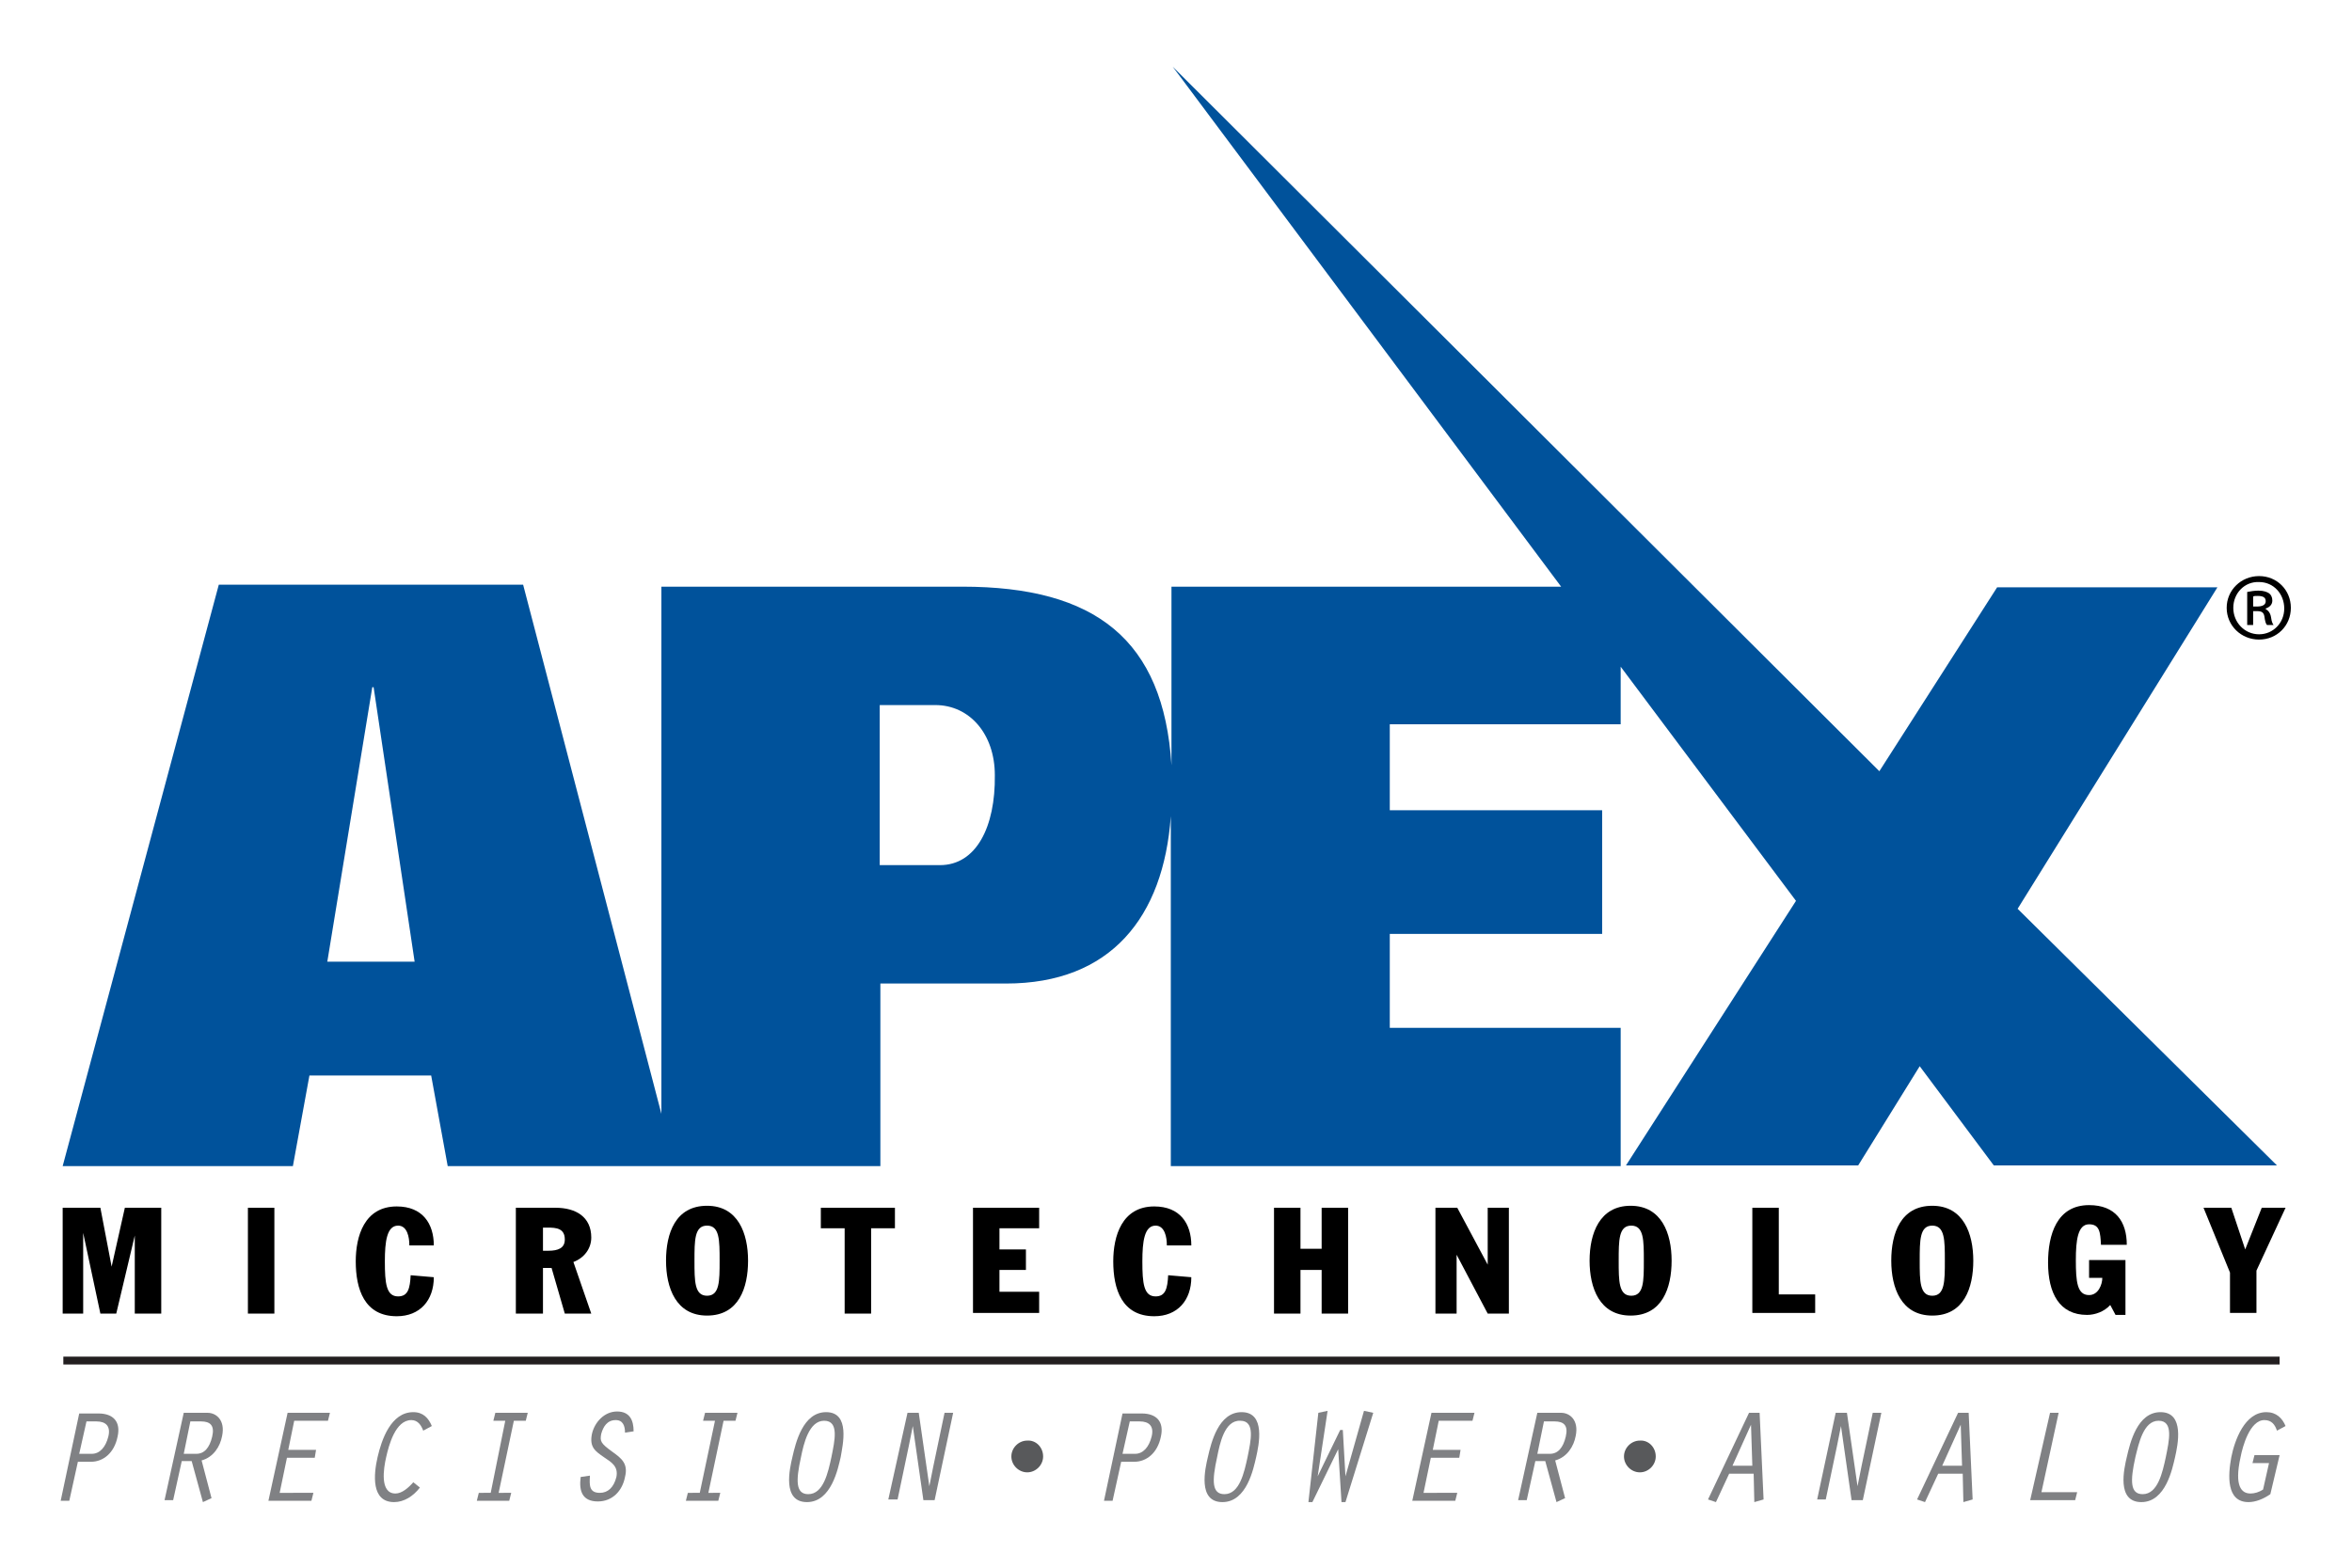 <?xml version="1.0" encoding="UTF-8"?>
<!DOCTYPE svg PUBLIC "-//W3C//DTD SVG 1.1//EN" "http://www.w3.org/Graphics/SVG/1.1/DTD/svg11.dtd">
<!-- Creator: CorelDRAW 2020 (64-Bit) -->
<svg xmlns="http://www.w3.org/2000/svg" xml:space="preserve" width="300mm" height="200mm" version="1.1" style="shape-rendering:geometricPrecision; text-rendering:geometricPrecision; image-rendering:optimizeQuality; fill-rule:evenodd; clip-rule:evenodd"
viewBox="0 0 30000 20000"
 xmlns:xlink="http://www.w3.org/1999/xlink"
 xmlns:xodm="http://www.corel.com/coreldraw/odm/2003"
 baseProfile="tiny">
 <defs>
  <style type="text/css">
   <![CDATA[
    .str0 {stroke:#231F20;stroke-width:100.07;stroke-miterlimit:22.926}
    .fil4 {fill:none;fill-rule:nonzero}
    .fil1 {fill:black;fill-rule:nonzero}
    .fil0 {fill:#00529B;fill-rule:nonzero}
    .fil3 {fill:#58595B;fill-rule:nonzero}
    .fil2 {fill:#808184;fill-rule:nonzero}
   ]]>
  </style>
 </defs>
 <g id="图层_x0020_1">
  <g id="_2469101823408">
   <path class="fil0" d="M25735.01 11594.03l2548.41 -4101.09 -2810.01 0 -1502.05 2345.9 -9012.26 -8986.97 4953.37 6632.63 -4970.25 0 0 2278.39c-101.26,-1603.31 -970.42,-2278.39 -2666.56,-2278.39l-3839.49 0 0 6725.46 -1763.64 -6750.77 -3881.69 0 -1991.48 7417.4 2936.58 0 210.96 -1156.06 1552.68 -0.01 210.96 1156.06 5518.75 0 0 -2329.01 1603.31 0.01c1333.27,0 2008.35,-843.85 2101.18,-2134.93l0 4463.94 5738.15 0 0 -1763.63 -2945.02 0 0 -1198.26 2708.74 0 0 -1578 -2708.74 0 0 -1097 2945.02 0.01 0 -734.15 2236.19 2987.22 -2168.68 3375.39 2961.9 -0.02 784.77 -1265.77 945.1 1265.77 3611.67 0 -3307.87 -3274.12zm-21560.27 675.08l573.81 -3501.96 16.89 -0.01 523.18 3501.96 -1113.88 0.01zm7814.01 -1232.01l-767.89 0 0 -2042.11 708.83 -0.01c438.8,0 759.46,371.3 759.46,894.48 8.44,658.2 -236.28,1147.64 -700.4,1147.64z"/>
   <g>
    <polygon class="fil1" points="799.36,15408.22 1280.35,15408.22 1423.81,16159.24 1423.8,16159.24 1592.57,15408.22 2056.68,15408.22 2056.68,16758.37 1719.15,16758.37 1719.15,15762.63 1719.15,15762.63 1482.87,16758.38 1280.35,16758.37 1060.95,15728.88 1060.95,15728.88 1060.95,16758.38 799.36,16758.37 "/>
    <polygon class="fil1" points="3162.13,15408.22 3499.67,15408.22 3499.67,16758.37 3162.13,16758.37 "/>
    <path class="fil1" d="M5221.11 15880.77c0,-92.83 -25.32,-244.71 -143.45,-244.71 -143.46,0 -168.77,202.52 -168.77,455.67 0,278.47 16.88,447.24 168.77,447.24 126.57,0 151.88,-101.26 160.33,-270.03l295.34 25.32c0,295.34 -177.21,497.87 -472.55,497.87 -413.49,0 -523.18,-345.97 -523.18,-700.39 0,-320.66 109.7,-700.39 523.18,-700.39 329.1,0 472.55,219.41 472.55,497.87l-312.22 -0.02 0 -8.43z"/>
    <path class="fil1" d="M6925.68 15661.37l59.07 0c109.7,0 219.4,8.44 219.4,151.89 0,109.7 -84.38,143.45 -210.96,143.45l-67.51 0.01 0 -295.35zm-337.54 1097l337.54 0 0 -582.26 109.7 0 168.76 582.26 337.54 0 -227.83 -658.2c135.01,-50.63 227.83,-168.77 227.83,-312.23 0,-261.59 -194.08,-379.72 -455.67,-379.72l-506.31 0 0 1350.15 8.44 0z"/>
    <path class="fil1" d="M8858.09 16083.29c0,-261.59 0,-447.24 160.33,-447.24 160.33,0 160.33,185.64 160.33,447.24 0,261.59 0,447.24 -160.33,447.24 -160.33,0 -160.33,-185.64 -160.33,-447.24zm-362.86 0c0,345.97 126.58,700.39 523.18,700.39 405.05,0 523.18,-354.42 523.18,-700.39 0,-345.97 -126.58,-700.39 -523.18,-700.39 -405.03,0 -523.18,354.42 -523.18,700.39z"/>
    <polygon class="fil1" points="10461.4,15408.22 11414.94,15408.22 11414.94,15669.81 11111.16,15669.81 11111.16,16758.37 10773.62,16758.37 10773.62,15669.81 10469.83,15669.81 10469.83,15408.22 "/>
    <polygon class="fil1" points="12410.68,15408.22 13254.52,15408.22 13254.52,15669.81 12748.22,15669.81 12748.22,15939.84 13085.76,15939.84 13085.76,16201.43 12748.22,16201.43 12748.22,16479.9 13254.52,16479.9 13254.52,16749.93 12410.68,16749.93 "/>
    <path class="fil1" d="M14883.15 15880.77c0,-92.83 -25.32,-244.71 -143.46,-244.71 -143.45,0 -168.76,202.52 -168.76,455.67 0,278.47 16.87,447.24 168.76,447.24 126.58,0 151.89,-101.26 160.33,-270.03l295.35 25.32c0,295.34 -177.21,497.87 -472.55,497.87 -413.49,0 -523.19,-345.97 -523.19,-700.39 0,-320.66 109.71,-700.39 523.19,-700.39 329.09,0 472.55,219.41 472.55,497.87l-312.22 -0.02 0 -8.43z"/>
    <polygon class="fil1" points="16250.18,15408.22 16587.71,15408.22 16587.71,15931.4 16857.75,15931.4 16857.75,15408.22 17195.29,15408.22 17195.29,16758.37 16857.75,16758.37 16857.75,16201.43 16587.71,16201.43 16587.71,16758.37 16250.18,16758.37 "/>
    <polygon class="fil1" points="18300.72,15408.22 18587.63,15408.22 18975.8,16133.93 18975.8,16133.93 18975.8,15408.22 19245.83,15408.22 19245.83,16758.37 18975.8,16758.37 18579.19,16007.35 18579.19,16007.35 18579.19,16758.37 18309.16,16758.37 18309.16,15408.22 "/>
    <path class="fil1" d="M20646.61 16083.29c0,-261.59 0,-447.24 160.34,-447.24 160.33,0 160.33,185.64 160.33,447.24 0,261.59 0,447.24 -160.33,447.24 -160.34,0 -160.34,-185.64 -160.34,-447.24zm-371.29 0c0,345.97 126.58,700.39 523.18,700.39 405.05,0 523.18,-354.42 523.18,-700.39 0,-345.97 -126.57,-700.39 -523.18,-700.39 -396.6,0 -523.18,354.42 -523.18,700.39z"/>
    <polygon class="fil1" points="22351.18,15408.22 22688.72,15408.22 22688.72,16513.65 23152.84,16513.65 23152.84,16749.93 22351.18,16749.93 "/>
    <path class="fil1" d="M24486.11 16083.29c0,-261.59 0,-447.24 160.33,-447.24 160.33,0 160.33,185.64 160.33,447.24 0,261.59 0,447.24 -160.33,447.24 -160.33,0 -160.33,-185.64 -160.33,-447.24zm-362.85 0c0,345.97 126.58,700.39 523.18,700.39 405.05,0 523.18,-354.42 523.18,-700.39 0,-345.97 -126.57,-700.39 -523.18,-700.39 -405.04,0 -523.18,354.42 -523.18,700.39z"/>
    <path class="fil1" d="M27127.36 16775.24l-143.46 0 -67.5 -126.57c-75.95,84.38 -194.09,126.57 -295.35,126.57 -354.41,0 -497.87,-278.46 -497.87,-666.63 0,-354.42 109.7,-734.14 523.18,-734.14 337.54,0 481,210.96 481,506.3l-329.11 0c-8.44,-160.33 -16.88,-261.59 -151.89,-261.59 -143.45,0 -168.76,202.53 -168.76,455.68 0,278.46 16.87,447.24 168.76,447.24 118.14,0 168.77,-135.02 168.77,-219.41l-168.77 0 0 -227.83 464.12 0 0 700.38 16.88 0z"/>
    <polygon class="fil1" points="28443.75,16235.19 28106.21,15408.22 28460.63,15408.22 28637.84,15939.84 28848.8,15408.22 29152.59,15408.22 28781.29,16209.88 28781.29,16749.93 28443.75,16749.93 "/>
   </g>
   <g>
    <path class="fil2" d="M883.74 19146.46l-109.7 0 236.28 -1113.88 244.71 0c194.09,0 286.92,109.7 244.72,295.34 -42.2,210.96 -185.64,320.67 -337.54,320.67l-168.77 0 -109.7 497.87zm126.58 -599.13l160.33 0c101.26,0 177.21,-84.39 210.96,-219.41 33.76,-135.01 -33.75,-194.08 -151.89,-194.08l-126.57 0 -92.83 413.49z"/>
    <path class="fil2" d="M2343.59 18024.14l303.79 0c109.7,0 227.84,92.82 185.64,295.34 -25.32,135.01 -109.7,270.03 -261.59,312.22l126.58 480.99 -109.7 50.63 -143.46 -523.18 -126.57 0 -109.7 497.87 -109.7 0 244.71 -1113.87zm0 523.19l160.34 0c101.25,0 168.76,-75.95 202.52,-219.41 33.76,-143.45 -25.32,-194.08 -143.45,-194.08l-135.02 0 -84.39 413.49z"/>
    <polygon class="fil2" points="3668.43,18024.14 4208.49,18024.14 4183.17,18125.39 3752.82,18125.4 3676.87,18496.7 4031.29,18496.7 4014.42,18597.96 3660,18597.96 3567.17,19045.2 3997.53,19045.19 3972.21,19146.45 3423.72,19146.46 "/>
    <path class="fil2" d="M5356.12 18977.68c-84.38,109.7 -202.53,185.64 -329.09,185.64 -295.35,0 -261.59,-354.41 -210.97,-573.81 50.63,-219.4 168.77,-573.81 455.68,-573.81 126.58,0 194.08,75.95 236.28,177.21l-109.7 59.07c-25.32,-67.5 -67.51,-135.01 -151.89,-135.01 -202.53,0 -286.91,320.66 -320.66,472.55 -33.76,143.46 -84.39,464.12 118.13,464.12 84.38,0 168.77,-75.95 227.84,-143.45l84.38 67.49z"/>
    <polygon class="fil2" points="6444.69,18125.4 6292.79,18125.4 6318.11,18024.14 6731.59,18024.14 6706.27,18125.39 6554.38,18125.4 6360.3,19045.2 6520.63,19045.19 6495.31,19146.45 6081.83,19146.46 6107.15,19045.2 6259.04,19045.19 "/>
    <path class="fil2" d="M7702.01 18589.51c-109.7,-75.95 -185.64,-126.58 -151.88,-295.34 33.75,-151.89 160.33,-286.91 320.66,-286.91 160.33,0 210.96,109.7 210.96,253.16l-109.7 16.87c0,-84.38 -25.32,-160.33 -118.14,-160.33 -109.7,0 -160.33,84.38 -185.64,177.21 -16.88,92.82 -8.44,118.13 143.46,227.84 118.13,84.38 202.52,151.89 160.33,320.66 -33.76,177.21 -160.33,312.22 -345.98,312.22 -194.08,0 -244.71,-126.58 -219.4,-312.22l118.14 -16.88c-8.45,126.58 -8.45,219.41 126.57,219.41 101.26,0 177.21,-67.51 210.97,-202.53 25.31,-135.01 -59.08,-185.65 -160.35,-253.16z"/>
    <polygon class="fil2" points="9119.68,18125.4 8967.79,18125.4 8993.11,18024.14 9406.59,18024.14 9381.27,18125.39 9229.38,18125.4 9035.3,19045.2 9187.19,19045.19 9161.87,19146.45 8748.39,19146.46 8773.71,19045.2 8925.6,19045.19 "/>
    <path class="fil2" d="M10722.99 18589.51c-33.76,143.46 -118.14,573.81 -430.37,573.81 -320.66,0 -219.4,-430.36 -185.64,-573.81 42.2,-185.64 135.01,-573.81 430.37,-573.81 312.22,0 210.96,421.92 185.64,573.81zm-506.31 0c-67.5,303.79 -67.5,472.55 92.83,472.55 194.08,0 253.15,-278.46 295.34,-472.55 42.2,-210.96 101.26,-464.12 -92.82,-464.12 -194.09,0 -261.6,295.36 -295.35,464.12z"/>
    <polygon class="fil2" points="11575.27,18024.14 11718.73,18024.14 11853.74,18960.81 11853.74,18960.81 11904.37,18707.65 12047.83,18024.14 12157.53,18024.14 11921.25,19138.01 11777.79,19138.01 11642.78,18192.91 11642.78,18192.91 11592.15,18446.07 11448.7,19129.58 11330.56,19129.58 "/>
    <path class="fil2" d="M14191.19 19146.46l-109.69 0 236.28 -1113.88 244.7 0c194.09,0 286.91,109.7 244.72,295.34 -42.2,210.96 -185.64,320.67 -337.54,320.67l-168.77 0 -109.7 497.87zm126.58 -599.13l160.33 0c101.26,0 177.21,-84.39 210.96,-219.41 33.76,-135.01 -33.75,-194.08 -151.89,-194.08l-126.58 0 -92.82 413.49z"/>
    <path class="fil2" d="M16022.34 18589.51c-33.76,143.46 -118.14,573.81 -430.37,573.81 -320.66,0 -219.4,-430.36 -185.64,-573.81 42.19,-185.64 135.01,-573.81 430.36,-573.81 312.22,0 219.41,421.92 185.65,573.81zm-497.87 0c-67.5,303.79 -67.5,472.55 92.83,472.55 194.08,0 253.16,-278.46 295.34,-472.55 42.2,-210.96 101.26,-464.12 -92.82,-464.12 -202.53,-8.43 -261.59,295.36 -295.35,464.12z"/>
    <polygon class="fil2" points="17515.95,18024.14 17161.53,19163.32 17110.9,19163.33 17068.71,18488.25 17068.71,18488.25 16739.61,19163.33 16688.98,19163.33 16815.56,18024.14 16933.7,17998.83 16807.12,18834.24 16807.12,18834.23 17094.03,18243.54 17127.78,18243.54 17161.53,18834.23 17161.53,18834.23 17397.81,17998.82 "/>
    <polygon class="fil2" points="18258.53,18024.14 18807.03,18024.14 18781.71,18125.39 18351.35,18125.4 18275.4,18496.7 18629.83,18496.7 18612.95,18597.96 18250.09,18597.96 18157.27,19045.2 18587.63,19045.19 18562.31,19146.45 18013.81,19146.46 "/>
    <path class="fil2" d="M19608.68 18024.14l303.79 0c109.7,0 227.84,92.82 185.64,295.34 -25.32,135.01 -109.7,270.03 -261.59,312.22l126.58 480.99 -109.7 50.63 -143.46 -523.18 -126.58 0 -109.7 497.87 -109.69 0 244.71 -1113.87zm0 523.19l160.34 0c101.26,0 168.76,-75.95 202.52,-219.41 33.76,-143.45 -25.32,-194.08 -143.45,-194.08l-135.02 0 -84.39 413.49z"/>
    <path class="fil2" d="M22055.84 18800.47l-168.77 362.85 -101.26 -33.75 523.18 -1105.43 135.02 0 50.62 1105.43 -118.13 33.75 -8.44 -362.85 -312.22 0zm278.46 -624.44l0 0 -236.28 523.18 253.16 0 -16.88 -523.18z"/>
    <polygon class="fil2" points="23414.43,18024.14 23557.88,18024.14 23692.9,18960.81 23692.9,18960.81 23743.53,18707.65 23886.98,18024.14 23996.68,18024.14 23760.4,19138.01 23616.96,19138.01 23481.94,18192.91 23481.94,18192.91 23431.31,18446.07 23287.86,19129.58 23178.16,19129.58 "/>
    <path class="fil2" d="M24722.39 18800.47l-168.76 362.85 -101.26 -33.75 523.18 -1105.43 135.01 0 50.63 1105.43 -118.14 33.75 -8.44 -362.85 -312.22 0zm286.91 -624.44l0 0 -236.28 523.18 253.16 0 -16.88 -523.18z"/>
    <polygon class="fil2" points="26148.49,18024.14 26258.19,18024.14 26038.79,19036.75 26494.46,19036.75 26469.14,19138.01 25895.33,19138.01 "/>
    <path class="fil2" d="M27743.36 18589.51c-33.75,143.46 -118.13,573.81 -430.36,573.81 -320.67,0 -219.41,-430.36 -185.64,-573.81 42.19,-185.64 135.01,-573.81 430.36,-573.81 312.21,0 219.4,421.92 185.64,573.81zm-506.31 0c-67.51,303.79 -67.51,472.55 92.82,472.55 194.09,0 253.16,-278.46 295.35,-472.55 42.19,-210.96 101.26,-464.12 -92.83,-464.12 -194.08,0 -253.15,295.36 -295.34,464.12z"/>
    <path class="fil2" d="M28958.5 19062.06c-84.38,59.08 -185.64,101.26 -278.47,101.26 -286.91,0 -261.59,-345.97 -219.4,-573.81 42.2,-210.96 168.76,-573.81 447.24,-573.81 126.58,0 202.53,75.95 244.72,177.21l-109.71 59.07c-25.32,-75.95 -67.5,-135.01 -160.33,-135.01 -185.64,0 -278.47,337.54 -303.79,472.55 -84.38,379.73 16.88,464.12 126.58,464.12 50.63,0 109.71,-16.88 160.34,-50.63l75.94 -337.54 -210.96 -0.01 25.32 -101.26 320.66 0 -118.14 497.86z"/>
    <path class="fil3" d="M13305.16 18581.08c0,109.7 -92.83,202.53 -202.53,202.53 -109.7,0 -202.53,-92.83 -202.53,-202.53 0,-109.7 92.83,-202.53 202.53,-202.53 109.7,-8.43 202.53,84.38 202.53,202.53z"/>
    <path class="fil3" d="M21119.17 18581.08c0,109.7 -92.83,202.53 -202.53,202.53 -109.7,0 -202.53,-92.83 -202.53,-202.53 0,-109.7 92.83,-202.53 202.53,-202.53 109.71,-8.43 202.53,84.38 202.53,202.53z"/>
   </g>
   <line class="fil4 str0" x1="807.79" y1="17357.5" x2="29076.64" y2= "17357.5" />
   <g>
    <path class="fil1" d="M29220.09 7754.53c0,227.84 -177.21,405.05 -405.04,405.05 -227.84,0 -413.49,-177.21 -413.49,-405.05 0,-227.83 185.64,-405.04 413.49,-405.04 227.83,0 405.04,177.21 405.04,405.04zm-734.14 0c0,185.65 143.45,337.54 329.1,337.54 177.2,0 320.66,-143.45 320.66,-329.09 0,-185.64 -135.01,-337.54 -320.66,-337.54 -185.66,-8.44 -329.1,143.44 -329.1,329.09zm253.15 219.4l-75.94 0 0 -421.92c42.19,-8.45 92.82,-16.88 143.45,-16.88 67.51,0 109.7,16.88 135.01,33.75 25.32,16.88 42.2,50.63 42.2,92.83 0,50.63 -33.75,84.38 -84.38,101.26l0 8.44c33.75,16.88 59.07,50.63 67.5,101.26 8.45,67.51 25.32,92.83 33.76,101.26l-84.4 0c-16.87,-16.88 -25.31,-50.63 -33.75,-109.7 -8.44,-50.63 -33.75,-67.51 -92.82,-67.51l-50.63 0 0 177.21zm0 -236.27l50.63 0c59.07,0 109.7,-16.88 109.7,-67.51 0,-42.19 -25.32,-67.5 -101.26,-67.5 -33.75,0 -50.63,0 -59.07,8.44l0 126.57z"/>
   </g>
  </g>
 </g>
</svg>
